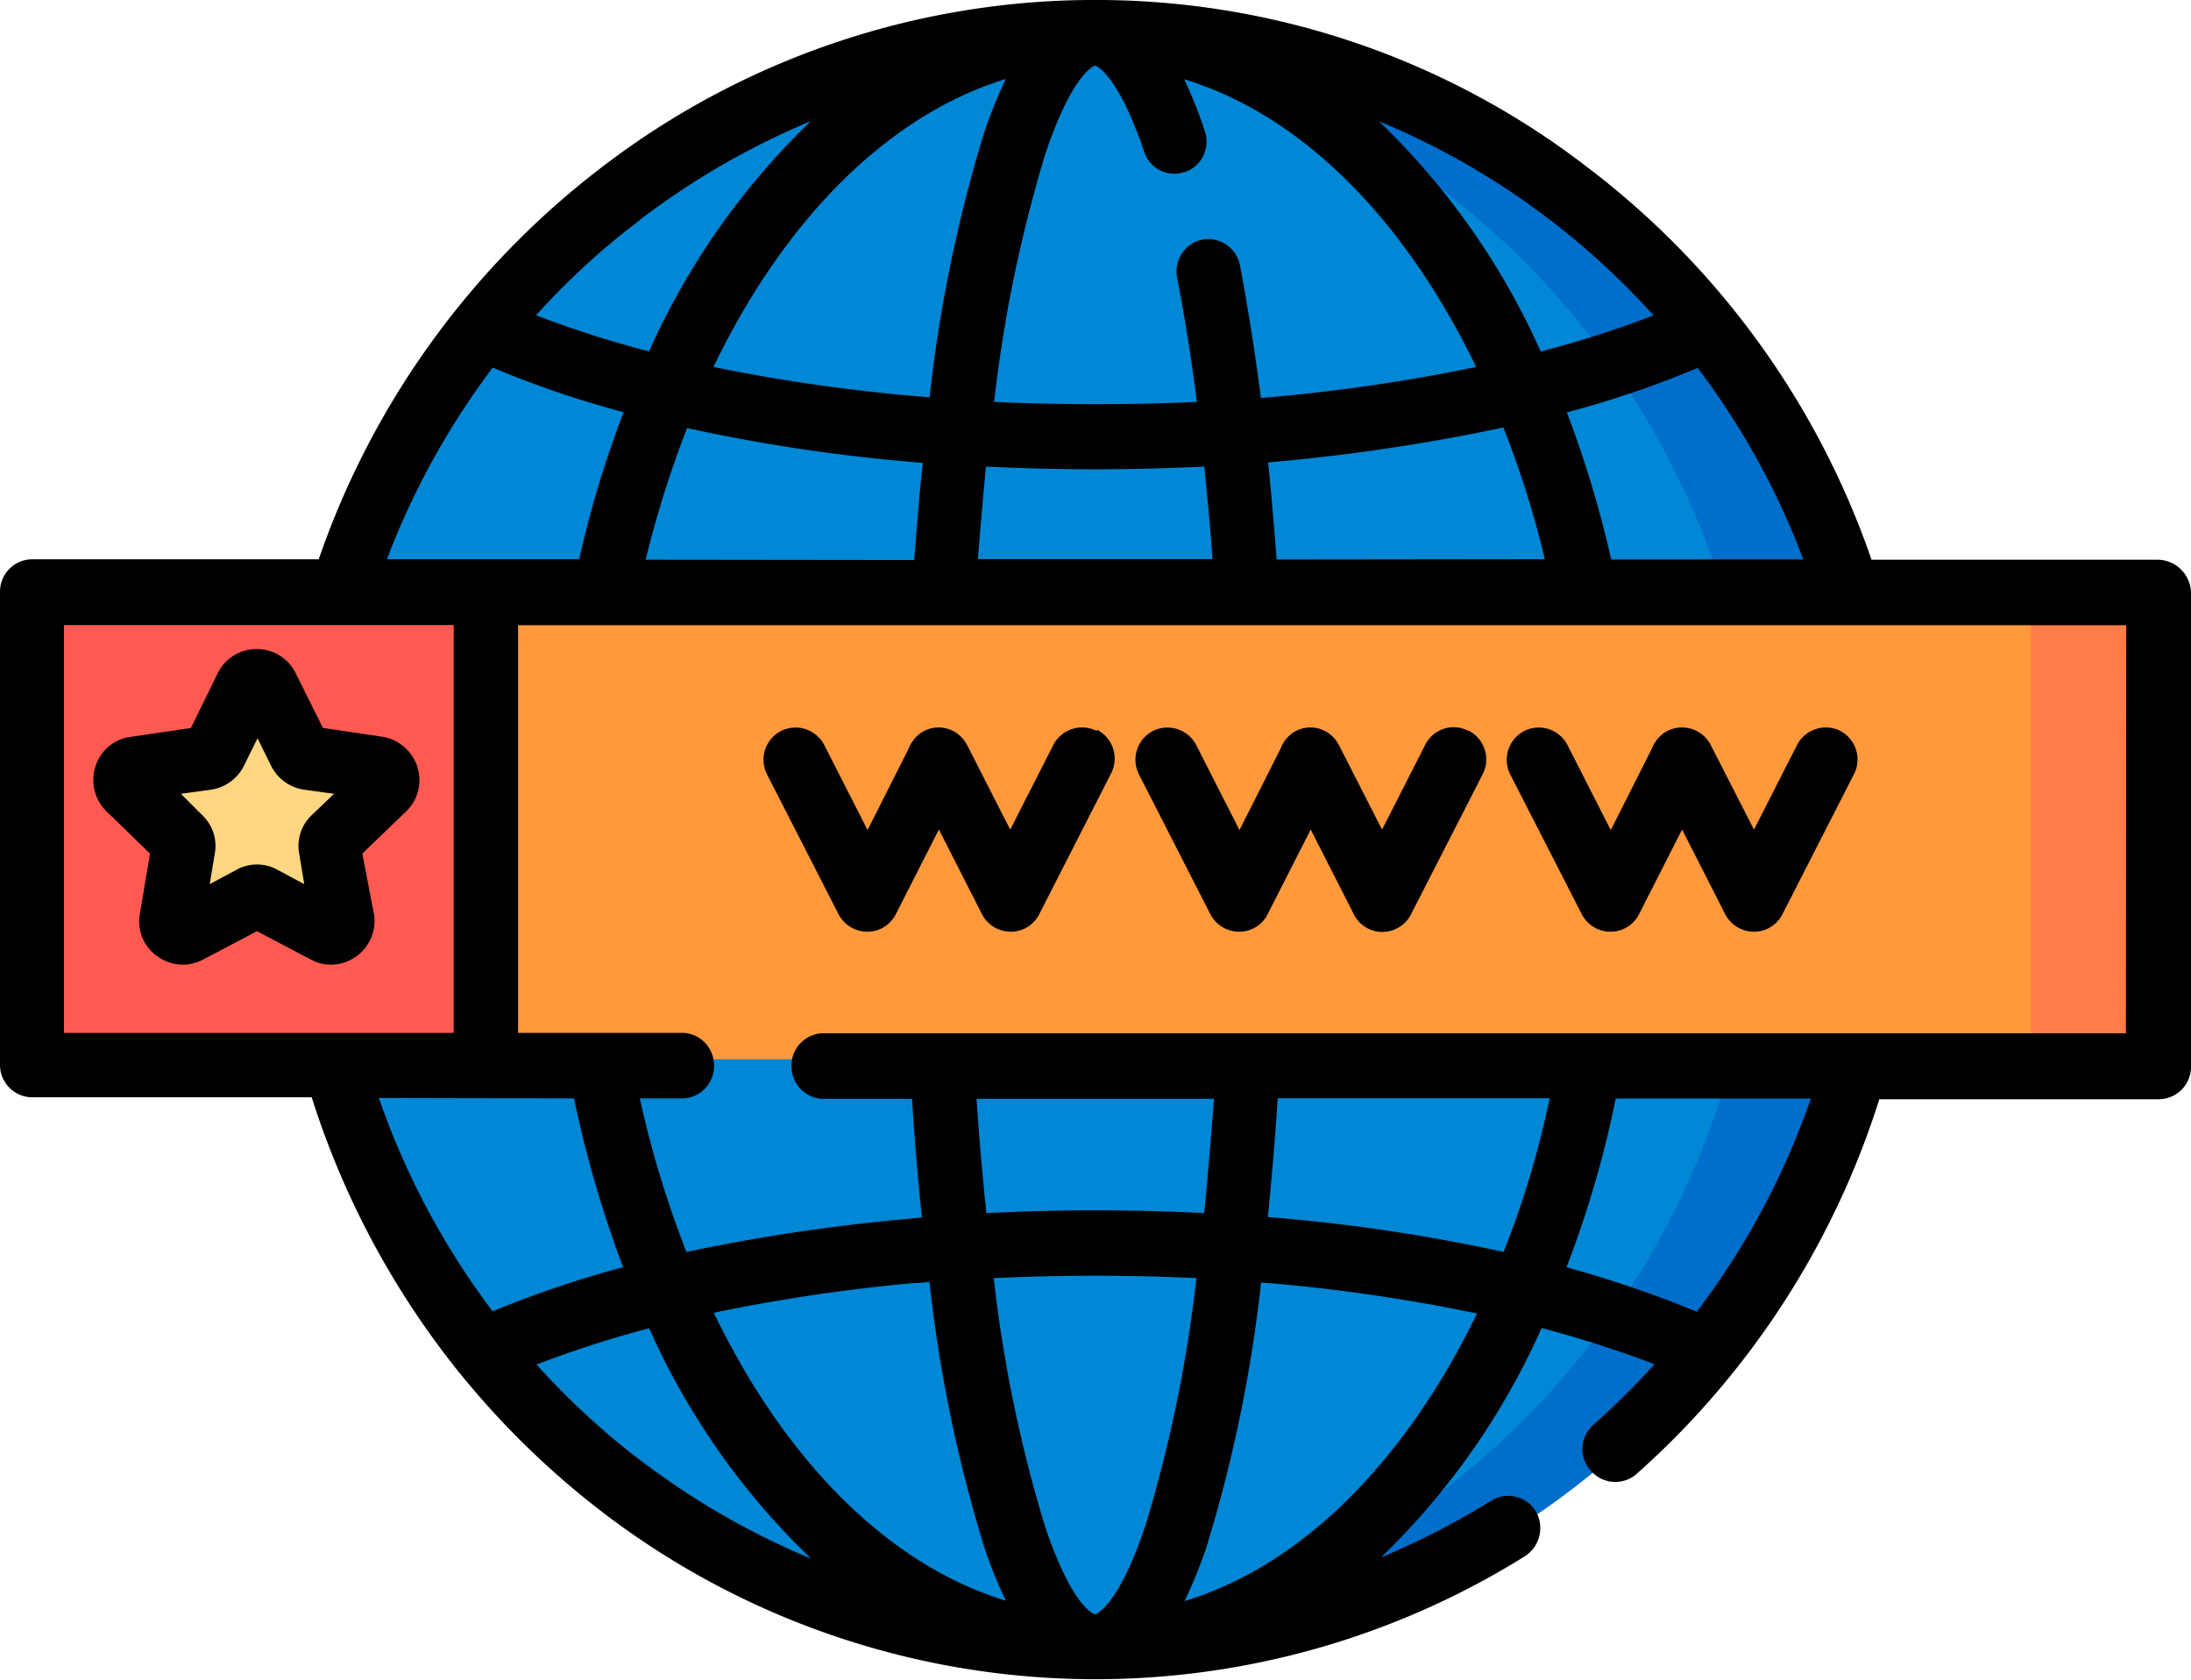<svg id="Layer_1" data-name="Layer 1" xmlns="http://www.w3.org/2000/svg" viewBox="0 0 203 155.62"><defs><style>.cls-1{fill:#0087d5;}.cls-2{fill:#006ecb;}.cls-3{fill:#ff993b;}.cls-4{fill:#ff7b48;}.cls-5{fill:#ff5a51;}.cls-6{fill:#ffd681;}</style></defs><title>Domain hosting checker</title><ellipse id="Ellipse_39" data-name="Ellipse 39" class="cls-1" cx="101.46" cy="77.82" rx="73.55" ry="74.87"/><path id="Path_1088" data-name="Path 1088" class="cls-2" d="M-242.73,853q-3,0-5.9.24c37.43,3.08,66.84,35.33,66.84,74.63s-29.41,71.55-66.84,74.62q2.9.25,5.9.25c40.18,0,72.74-33.5,72.74-74.87S-202.55,853-242.73,853Z" transform="translate(345 -850)"/><rect id="Rectangle_127" data-name="Rectangle 127" class="cls-3" x="2.95" y="55.49" width="197.02" height="42.66"/><rect id="Rectangle_128" data-name="Rectangle 128" class="cls-4" x="188.18" y="55.49" width="11.79" height="42.66"/><rect id="Rectangle_129" data-name="Rectangle 129" class="cls-5" x="2.95" y="55.49" width="41.71" height="42.66"/><path id="Path_1089" data-name="Path 1089" class="cls-6" d="M-320.23,913.68l3,6a1,1,0,0,0,.78.58l6.61,1a1.06,1.06,0,0,1,.9,1.2,1.15,1.15,0,0,1-.31.61l-4.76,4.64a1.17,1.17,0,0,0-.31.94l1.14,6.57a1.07,1.07,0,0,1-.87,1.24,1.08,1.08,0,0,1-.66-.1l-5.9-3.1a1.06,1.06,0,0,0-1,0l-5.9,3.1a1.06,1.06,0,0,1-1.43-.44,1.06,1.06,0,0,1-.1-.7l1.14-6.57a1,1,0,0,0-.32-.94L-333,923a1.06,1.06,0,0,1,0-1.5,1,1,0,0,1,.61-.31l6.61-.94a1,1,0,0,0,.78-.59l2.95-6a1,1,0,0,1,1.35-.5A1,1,0,0,1-320.23,913.68Z" transform="translate(345 -850)"/><path id="Path_1090" data-name="Path 1090" d="M-145,901.86H-171.6A77.23,77.23,0,0,0-198,865.44,74.46,74.46,0,0,0-242.87,850h-1.35a75,75,0,0,0-44.9,15.4,77.46,77.46,0,0,0-26.35,36.42H-342a3,3,0,0,0-3,3v43.85a3,3,0,0,0,3,3h25.88A78.43,78.43,0,0,0-302.59,977a.91.91,0,0,0,.2.24,77.85,77.85,0,0,0,12.68,12.46,75.15,75.15,0,0,0,86,4.49,3.11,3.11,0,0,0,1-4.17,3,3,0,0,0-4.08-1h0a73.25,73.25,0,0,1-10.27,5.29,67.75,67.75,0,0,0,14.89-21.26,103.63,103.63,0,0,1,10.47,3.35,74.09,74.09,0,0,1-5.63,5.58,3,3,0,0,0-.28,4.29,3,3,0,0,0,4.16.37l0,0a77.64,77.64,0,0,0,22.57-34.79H-145a3,3,0,0,0,3-3.05v-43.9A3.13,3.13,0,0,0-145,901.86Zm-140.18,0a96.42,96.42,0,0,1,3.84-12.2,159.08,159.08,0,0,0,20.49,3.11l1.35.12c-.32,2.91-.56,5.9-.79,9Zm57-15c-.56-4.4-1.23-8.53-1.94-12.29a3,3,0,0,0-3.47-2.37h0a3,3,0,0,0-2.34,3.56c.68,3.51,1.31,7.36,1.82,11.48-6.22.28-12.56.28-18.78,0a128.1,128.1,0,0,1,4.75-23c2.42-7.2,4.37-8.09,4.6-8.17h0c.24.08,2.14.93,4.56,8a2.93,2.93,0,0,0,3.7,1.88l.07,0a3,3,0,0,0,1.82-3.84,39.15,39.15,0,0,0-1.9-4.77C-224.63,860.57-215,870-208.23,884a164.87,164.87,0,0,1-18.51,2.75C-227.17,886.79-227.69,886.83-228.2,886.88Zm-23.62-29.56a45.75,45.75,0,0,0-2,4.93,132.79,132.79,0,0,0-5.07,24.58l-1.51-.12A165.56,165.56,0,0,1-278.9,884C-272.15,870-262.48,860.59-251.82,857.32Zm-1.83,35.93c3.37.16,6.74.25,10.11.25s6.73-.09,10.1-.25c.28,2.79.56,5.66.76,8.57H-254.4C-254.16,898.91-253.92,896-253.65,893.25Zm26.91,8.61c-.24-3.07-.48-6.06-.79-9l1.35-.12a178.31,178.31,0,0,0,20.45-3.11,89.9,89.9,0,0,1,3.84,12.2Zm31,0a99.89,99.89,0,0,0-4.11-13.63,92.48,92.48,0,0,0,12.12-4.12,70.5,70.5,0,0,1,9.79,17.74Zm-5.78-31.56a72.75,72.75,0,0,1,9.71,8.94,98.63,98.63,0,0,1-10.46,3.35,67.83,67.83,0,0,0-15-21.34A69.78,69.78,0,0,1-201.49,870.3Zm-84.1,0a71.59,71.59,0,0,1,15.73-9.06,68.08,68.08,0,0,0-15,21.34,97.9,97.9,0,0,1-10.46-3.35A67.9,67.9,0,0,1-285.59,870.3Zm-13.75,13.78a92.16,92.16,0,0,0,12.13,4.13,98,98,0,0,0-4.12,13.62h-17.81a71.72,71.72,0,0,1,9.8-17.75Zm-39.72,23.85h36.11v37.79h-36.11Zm47.25,43.86h0a106.4,106.4,0,0,0,4.55,15.64,97.67,97.67,0,0,0-12.09,4.09,71.82,71.82,0,0,1-10.54-19.77ZM-205.69,966a161.14,161.14,0,0,0-20.49-3.12l-1.35-.12c.35-3.55.67-7.19.91-11h25.2A86.57,86.57,0,0,1-205.69,966Zm-27.74-3.6a199.75,199.75,0,0,0-20.18,0c-.35-3.38-.68-7-.91-10.59h22C-232.8,955.39-233.08,958.94-233.43,962.38Zm-10.11,37.19s-2.06-.48-4.64-8.17a127.78,127.78,0,0,1-4.75-23c6.22-.29,12.56-.29,18.78,0a127,127,0,0,1-4.75,23C-241.47,999.08-243.54,999.57-243.54,999.57Zm-15.34-30.79a132,132,0,0,0,5.08,24.58,39.63,39.63,0,0,0,2,4.93c-10.66-3.23-20.3-12.65-27.07-26.68a165.56,165.56,0,0,1,18.51-2.75c.47,0,1-.05,1.5-.11Zm-27.25,16.16a71.1,71.1,0,0,1-9.16-8.53,101.29,101.29,0,0,1,10.43-3.36,67.77,67.77,0,0,0,15,21.34A70.9,70.9,0,0,1-286.13,984.94Zm50.89,13.38a46.52,46.52,0,0,0,2-4.93,132.33,132.33,0,0,0,5.08-24.58l1.5.12a162.6,162.6,0,0,1,18.51,2.75c-6.8,14-16.42,23.4-27.08,26.64Zm47.46-26.8a104.79,104.79,0,0,0-12.08-4.12,96.88,96.88,0,0,0,4.56-15.64h18.08A70.89,70.89,0,0,1-187.78,971.52Zm39.75-25.8H-268.91a3,3,0,0,0-2.74,3.32,3,3,0,0,0,2.74,2.75h8.41c.23,3.76.55,7.44.91,11l-1.36.13A174.33,174.33,0,0,0-281.4,966a94.12,94.12,0,0,1-4.32-14.23h4.12a3,3,0,0,0,2.74-3.32,3,3,0,0,0-2.74-2.75H-297V907.93h149Z" transform="translate(345 -850)"/><path id="Path_1091" data-name="Path 1091" d="M-309.46,918.28l-5.62-.83-2.52-5.07a4,4,0,0,0-3.62-2.24,4,4,0,0,0-3.61,2.24l-2.48,5.07-5.62.83a3.94,3.94,0,0,0-3.23,2.75,4.06,4.06,0,0,0,1,4.12l4.06,3.94-.94,5.58a3.93,3.93,0,0,0,1.61,3.93,4,4,0,0,0,4.24.31l5-2.63,5,2.63a3.79,3.79,0,0,0,1.89.47,4.06,4.06,0,0,0,4-4.09,3.18,3.18,0,0,0-.06-.62l-1.07-5.58,4.09-3.94a4,4,0,0,0,1-4.12A4.11,4.11,0,0,0-309.46,918.28Zm-6.68,7.27a3.92,3.92,0,0,0-1.14,3.54l.47,2.83-2.52-1.35a3.9,3.9,0,0,0-3.72,0l-2.52,1.35.47-2.83a3.92,3.92,0,0,0-1.14-3.54l-2-2,2.84-.39a4.07,4.07,0,0,0,3-2.2l1.26-2.56,1.26,2.56a4.07,4.07,0,0,0,3,2.2l2.83.39Z" transform="translate(345 -850)"/><path id="Path_1092" data-name="Path 1092" d="M-243.4,917.72a3,3,0,0,0-4,1.29h0l-4,7.86-3.89-7.63a3.62,3.62,0,0,0-.24-.43,2.94,2.94,0,0,0-4-1,2.93,2.93,0,0,0-1,1,2.38,2.38,0,0,0-.28.55l-3.81,7.55-4-7.86a3,3,0,0,0-4-1.33,3,3,0,0,0-1.33,4l0,0,6.65,13a3,3,0,0,0,4,1.29,3,3,0,0,0,1.29-1.29l4-7.86,4,7.86a3,3,0,0,0,4,1.29,2.93,2.93,0,0,0,1.29-1.29l6.68-13.09a3,3,0,0,0-1.29-4Z" transform="translate(345 -850)"/><path id="Path_1093" data-name="Path 1093" d="M-208.95,917.72a2.94,2.94,0,0,0-4,1.29h0l-4,7.86-3.89-7.63a3.62,3.62,0,0,0-.24-.43,2.94,2.94,0,0,0-4-1,3.12,3.12,0,0,0-1,1,2.81,2.81,0,0,0-.27.55l-3.81,7.55-4-7.86a3,3,0,0,0-4-1.33,3,3,0,0,0-1.33,4l0,0,6.64,13a3,3,0,0,0,4,1.29,2.88,2.88,0,0,0,1.29-1.29l4-7.86,4,7.86a2.94,2.94,0,0,0,4,1.29,2.88,2.88,0,0,0,1.29-1.29l6.65-13a3,3,0,0,0-1.26-4Z" transform="translate(345 -850)"/><path id="Path_1094" data-name="Path 1094" d="M-174.49,917.72a3,3,0,0,0-4,1.29h0l-4,7.86-3.9-7.63c-.07-.15-.15-.29-.23-.43a3,3,0,0,0-4.05-1,3,3,0,0,0-1,1,2.38,2.38,0,0,0-.28.55l-3.81,7.55-4-7.86a3,3,0,0,0-4-1.33,3,3,0,0,0-1.33,4l0,0,6.65,13a3,3,0,0,0,4,1.29,3,3,0,0,0,1.29-1.29l4-7.86,4,7.86a3,3,0,0,0,4,1.29,3,3,0,0,0,1.29-1.29l6.64-13A3,3,0,0,0-174.49,917.72Z" transform="translate(345 -850)"/></svg>